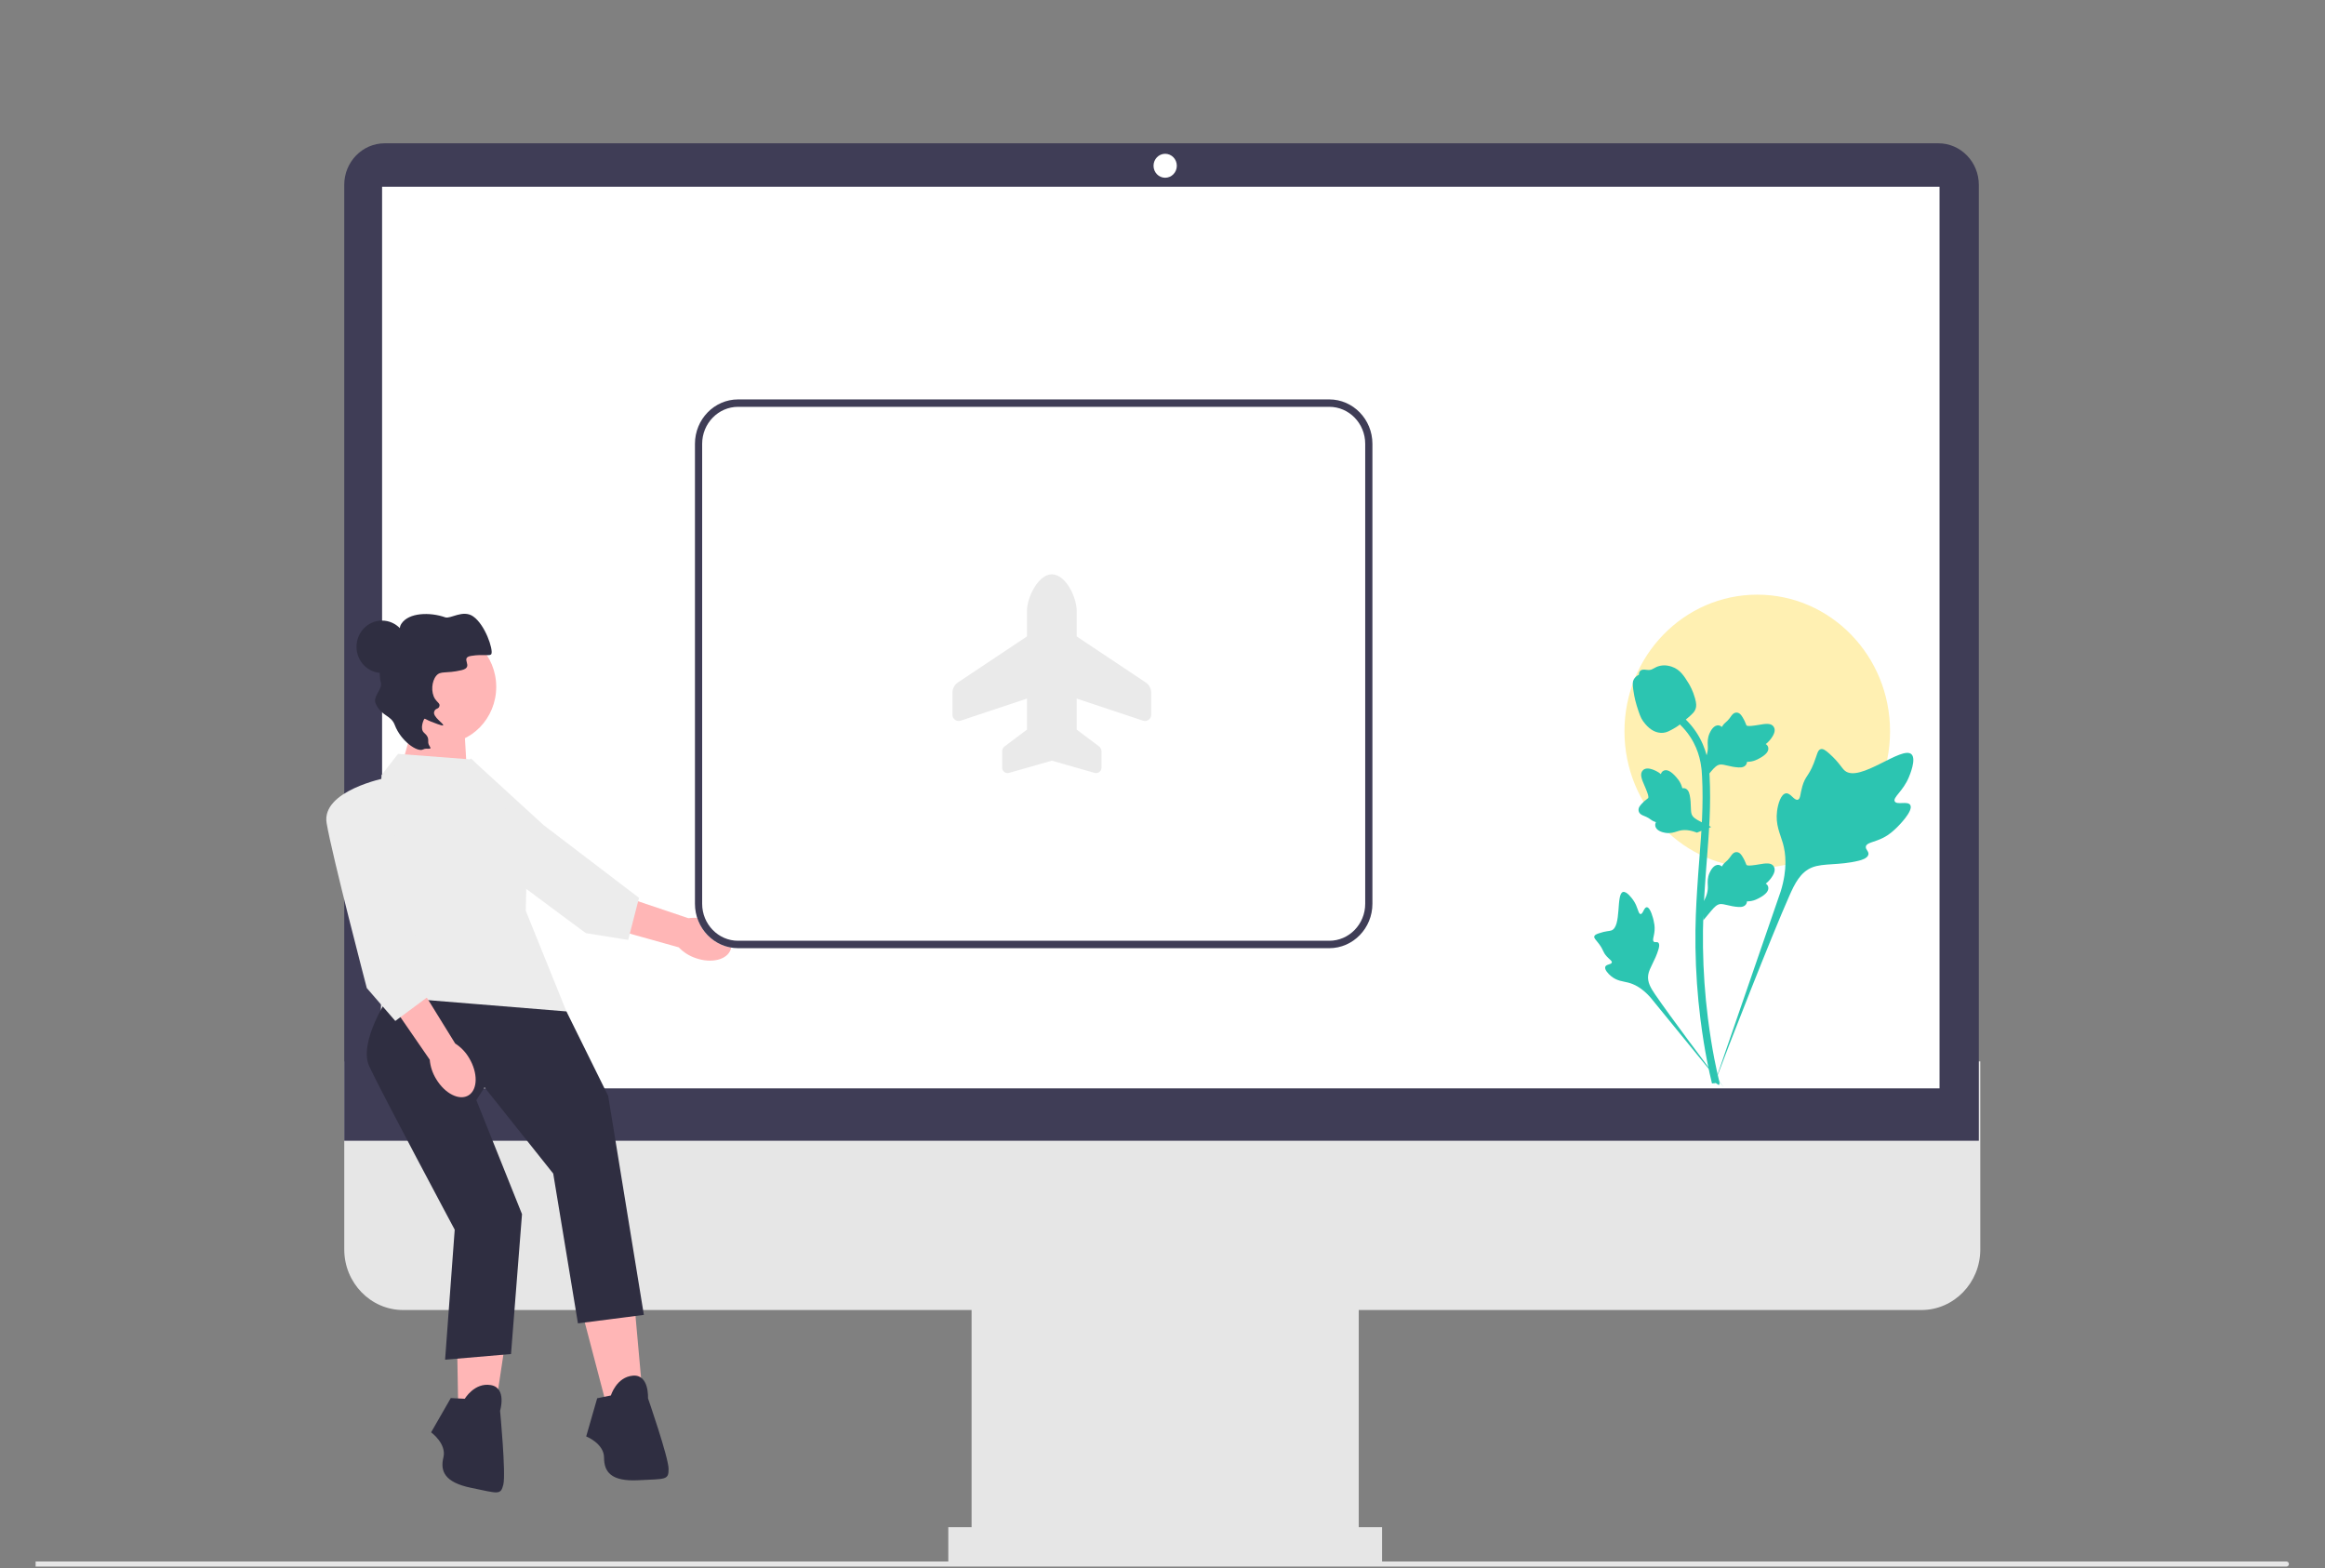<?xml version="1.0" encoding="UTF-8" standalone="no"?><!DOCTYPE svg PUBLIC "-//W3C//DTD SVG 1.1//EN" "http://www.w3.org/Graphics/SVG/1.1/DTD/svg11.dtd"><svg width="100%" height="100%" viewBox="0 0 14621 9863" version="1.1" xmlns="http://www.w3.org/2000/svg" xmlns:xlink="http://www.w3.org/1999/xlink" xml:space="preserve" xmlns:serif="http://www.serif.com/" style="fill-rule:evenodd;clip-rule:evenodd;stroke-linejoin:round;stroke-miterlimit:2;"><rect x="0" y="0" width="14621" height="9863" fill="#808080" stroke="none"/><g><path d="M12083,8238.12l-9547.78,0c-204.188,0 -370.317,-170.929 -370.317,-381.042l-0,-1182.42l10288.4,0l-0,1182.42c-0,210.113 -166.117,381.042 -370.317,381.042Z" style="fill:#e6e6e6;fill-rule:nonzero;"/><rect x="6109.92" y="8040.33" width="2434.8" height="1789.51" style="fill:#e6e6e6;"/><rect x="5963.5" y="9603.79" width="2727.7" height="226.042" style="fill:#e6e6e6;"/><path d="M12444.1,7173.83l-10279.3,0l0,-6011.21c0,-144.183 114.005,-261.492 254.13,-261.492l9771,0c140.125,0 254.133,117.309 254.133,261.492l-0,6011.21Z" style="fill:#3f3d56;fill-rule:nonzero;"/><ellipse cx="7327.33" cy="1042.43" rx="73.225" ry="75.346" style="fill:#fff;"/><rect x="2402.82" y="1174.29" width="9794.12" height="5669.92" style="fill:#fff;"/><ellipse cx="11050.7" cy="4598.75" rx="835.046" ry="859.229" style="fill:#fff0b2;"/><path d="M14394.1,9835.46c0,8.738 -6.887,15.825 -15.379,15.825l-14154.8,0l0,-31.65l14154.8,0c8.492,0 15.379,7.088 15.379,15.825Z" style="fill:#e6e6e6;fill-rule:nonzero;"/><path d="M2621.27,4473.79l-105.513,379.987l422.05,27.142l-26.375,-447.842l-290.162,40.713Z" style="fill:#ffb6b6;fill-rule:nonzero;"/><g><g><path id="uuid-a6c07e27-609a-42c1-9803-308006772003-256" d="M4374.62,6025c100.154,35.183 198.979,10.529 220.729,-55.058c21.75,-65.592 -41.808,-147.259 -142,-182.442c-39.837,-14.617 -82.496,-19.208 -124.408,-13.383l-426.188,-143.554l-61.208,207.225l426.642,119.516c29.716,30.988 66.212,54.2 106.433,67.696Z" style="fill:#ffb6b6;fill-rule:nonzero;"/><path d="M2960.42,4769.54c-0,-0 -264.188,327.033 -111.35,462.341c152.837,135.309 835.362,636.213 835.362,636.213l266.079,42.633l68.055,-264.654l-600.821,-458.1l-457.325,-418.433Z" style="fill:#ececec;fill-rule:nonzero;"/></g><path d="M3660.42,8250.96l146.821,559.859l233.187,-44.434l-51.821,-577.633l-328.187,62.208Z" style="fill:#ffb6b6;fill-rule:nonzero;"/><path d="M3841.78,8775.25l-86.362,17.771l-69.092,239.941c0,0 112.271,44.434 112.271,133.296c0,88.867 43.183,151.075 215.917,142.188c172.729,-8.888 190,-0 190,-71.092c-0,-71.096 -129.546,-444.333 -129.546,-444.333c-0,-0 8.637,-151.071 -95,-142.188c-103.642,8.888 -138.188,124.417 -138.188,124.417Z" style="fill:#2f2e41;fill-rule:nonzero;"/><path d="M2870.9,8242.25l10.021,579.792l236.683,15.283l86.333,-573.246l-333.037,-21.829Z" style="fill:#ffb6b6;fill-rule:nonzero;"/><path d="M2922.83,8796.21l-87.97,-4.383l-123.755,215.429c0,0 98.392,71.209 77.38,157.404c-21.017,86.196 6.158,157.346 175.799,191.971c169.642,34.625 184.292,47.571 201.105,-21.387c16.812,-68.954 -20.584,-463.413 -20.584,-463.413c0,0 44.104,-144.371 -58.521,-161.696c-102.625,-17.329 -163.454,86.075 -163.454,86.075Z" style="fill:#2f2e41;fill-rule:nonzero;"/><path d="M2969.5,4776.29l-466.371,-35.546l-103.642,133.3c0,-0 -51.816,897.55 -17.271,986.417c34.546,88.866 8.638,595.404 8.638,595.404l1175.69,-84.421l-260.217,-644.283l8.637,-373.238l-233.187,-453.221l-112.275,-124.412Z" style="fill:#ececec;fill-rule:nonzero;"/><path d="M2442.67,6269.21c-0,0 -190.004,284.375 -120.909,435.446c69.092,151.075 537.75,1028.25 537.75,1028.25l-60.458,817.571l414.554,-35.546l69.092,-879.775l-287.292,-717.225l51.821,-79.979l431.825,542.088l155.458,941.983l414.554,-53.321l-224.55,-1377.43l-262.429,-530.9l-1119.42,-91.167Z" style="fill:#2f2e41;fill-rule:nonzero;"/><ellipse cx="2402.08" cy="4067.3" rx="160.117" ry="164.754" style="fill:#2f2e41;"/><ellipse cx="2771.85" cy="4319.29" rx="348.7" ry="358.796" style="fill:#ffb6b6;"/><path d="M2661.29,4712.67c-37.063,20.2 -141.346,-53.963 -178.659,-153.342c-24.004,-63.933 -82.362,-53.296 -119.6,-133.025c-21.7,-46.458 43.096,-91.904 32.409,-132.071c-19.363,-72.779 4.912,-137.896 8.008,-145.871c26.7,-68.862 66.058,-67.258 97.796,-147.408c19.108,-48.254 6.85,-53.908 22.912,-78.592c46.354,-71.245 180.846,-73.954 275.704,-40.262c32.825,11.658 111.896,-50.813 176.08,-5.558c75.62,53.32 125.929,207.02 114.354,235.187c-7.034,17.108 -46.184,-0.325 -127.609,12.846c-75.383,12.192 24.113,70.146 -60.729,89.9c-100.321,23.362 -130.541,2.042 -158.341,34.7c-29.392,34.521 -34.825,104.396 -8.009,145.871c13.309,20.583 30.467,27.846 28.317,42.171c-3.925,26.15 -26.496,11.937 -33.9,39.679c-8.613,32.27 62.846,74.579 56.633,84.341c-1.254,1.967 -6.604,4.096 -76.379,-23.575c-27.862,-11.05 -38.604,-20.587 -41.729,-17.058c-5.058,5.713 -30.113,63.008 -1.646,87.379c44.296,37.929 13.596,52.992 33.788,82.688c20.833,30.637 -15.85,9.162 -39.4,22Z" style="fill:#2f2e41;fill-rule:nonzero;"/><g><path id="uuid-cdcc4a7b-c7e9-4136-bdd1-e7c84b73eb6c-257" d="M2742.93,6785.71c55.65,92.625 147.204,138.159 204.484,101.709c57.283,-36.45 58.591,-141.071 2.912,-233.721c-21.75,-37.321 -51.866,-68.742 -87.837,-91.633l-240.609,-389.388l-175.175,120.075l255.792,371.117c3.825,43.354 17.692,85.133 40.433,121.841Z" style="fill:#ffb6b6;fill-rule:nonzero;"/><path d="M2425.4,4891.79c-0,-0 -405.917,79.979 -371.371,284.375c34.546,204.391 252.604,1037.32 252.604,1037.32l179.221,206.808l215.913,-159.958l-181.367,-746.48l-95,-622.066Z" style="fill:#ececec;fill-rule:nonzero;"/></g></g><path d="M12013,5062.5c-15.963,-27.696 -85.017,1.958 -97.713,-23.175c-12.65,-25.046 51.509,-63.204 88.167,-150.375c6.608,-15.721 48.267,-114.783 17.429,-145.35c-58.454,-57.942 -325.937,181.167 -419.546,102.917c-20.541,-17.171 -34.896,-51.45 -97.071,-107.109c-24.733,-22.141 -39.691,-32.137 -54.166,-28.42c-20.538,5.279 -22.167,33.562 -44.188,89.179c-33.033,83.404 -52.566,78.366 -71.812,144.908c-14.284,49.4 -11.021,78.121 -27.834,83.713c-23.787,7.92 -45.683,-44.475 -75.833,-39.784c-30.762,4.788 -49.362,65.792 -55.237,111.467c-11.025,85.717 19.566,142.279 36.525,201.75c18.425,64.633 29.362,162.925 -13.192,302.071l-421.179,1221.05c92.983,-250.555 362.216,-937.392 475.346,-1192.62c32.658,-73.68 68.72,-148.417 142.762,-177.913c71.283,-28.396 169.183,-11.442 293.996,-42.379c14.579,-3.613 55.029,-14.204 60.121,-38.688c4.208,-20.237 -19.584,-31.533 -15.929,-50.491c4.904,-25.425 51.691,-25.738 109.191,-55.071c40.542,-20.688 65.8,-45.288 87.521,-66.442c6.55,-6.379 103.896,-102.358 82.646,-139.229l-0.004,0Z" style="fill:#2cc5b1;fill-rule:nonzero;"/><path d="M10356,5705.29c-17.817,0.07 -23.596,43.504 -39.246,42.662c-15.6,-0.837 -15.287,-44.25 -46.291,-87.916c-5.588,-7.871 -40.825,-57.492 -64.3,-50.738c-44.505,12.8 -7.63,216.875 -71.963,241.575c-14.117,5.417 -34.613,2.775 -79.1,18.117c-17.696,6.104 -26.779,10.771 -29.183,19.154c-3.409,11.896 9.612,20.879 29.787,48.046c30.25,40.745 22.213,49.158 48.4,78.079c19.442,21.467 34.083,28.104 31.9,38.208c-3.087,14.3 -34.396,10.242 -40.858,26.817c-6.592,16.921 17.141,43.917 37.233,60.062c37.704,30.296 73.508,31.167 106.771,39.763c36.146,9.346 86.183,32.183 140.279,93.821l460.904,565.016c-92.683,-119.254 -342.616,-453.395 -431.72,-584.17c-25.721,-37.755 -50.963,-77.53 -43.671,-123.434c7.025,-44.191 43.358,-88.741 64.612,-160.704c2.484,-8.404 9.104,-31.887 -1.104,-41.521c-8.442,-7.966 -20.696,0.792 -28.679,-6.525c-10.717,-9.812 2.637,-33.533 5.233,-71.033c1.829,-26.446 -2.617,-46.3 -6.437,-63.371c-1.155,-5.15 -18.85,-82.004 -42.567,-81.908Z" style="fill:#2cc5b1;fill-rule:nonzero;"/><path d="M10711.4,5787.38l-10.734,-98.596l4.905,-7.475c22.691,-34.562 34.258,-68.316 34.399,-100.358c0.021,-5.092 -0.208,-10.188 -0.441,-15.375c-0.925,-20.567 -2.083,-46.133 10.875,-75.938c7.262,-16.612 27.667,-55.079 58.342,-50.32c8.258,1.191 14.504,5.095 19.249,9.666c0.692,-1.141 1.409,-2.287 2.171,-3.525c9.555,-14.996 17.121,-21.421 24.409,-27.612c5.596,-4.759 11.383,-9.663 20.45,-21.28c3.979,-5.095 7.079,-9.57 9.691,-13.329c7.938,-11.379 18.3,-24.95 36.575,-24.708c19.525,0.95 29.75,17.567 36.529,28.562c12.1,19.613 17.584,33.755 21.213,43.134c1.321,3.429 2.825,7.283 3.587,8.475c6.292,9.521 57.442,0.616 76.713,-2.621c43.283,-7.425 80.737,-13.854 96.167,14.237c11.058,20.088 2.845,46.655 -25.146,81.075c-8.721,10.713 -18,18.85 -26.234,25.23c6.821,4.191 12.93,10.616 15.405,20.712c5.833,23.896 -14.134,47.846 -59.313,71.267c-11.221,5.858 -26.329,13.667 -47.496,17.425c-9.971,1.762 -18.946,2.191 -26.625,2.429c-0.162,4.571 -1.204,9.521 -3.908,14.617c-7.938,14.995 -24.454,22.137 -49.346,20.421c-27.392,-1.476 -49.946,-6.855 -69.842,-11.567c-17.375,-4.096 -32.341,-7.571 -44.091,-6.763c-21.792,1.813 -38.588,19.759 -58.3,43.038l-49.204,59.179Z" style="fill:#2cc5b1;fill-rule:nonzero;"/><path d="M10761.2,5200.33l-89.962,35.696l-8.271,-2.987c-38.25,-13.821 -72.912,-16.771 -103.067,-8.784c-4.795,1.271 -9.525,2.792 -14.345,4.338c-19.1,6.137 -42.842,13.775 -74.142,8.441c-17.463,-3.016 -58.8,-13.566 -62.104,-45.308c-0.975,-8.521 1.108,-15.729 4.204,-21.608c-1.25,-0.4 -2.508,-0.825 -3.863,-1.271c-16.525,-5.704 -24.483,-11.604 -32.15,-17.288c-5.896,-4.362 -11.971,-8.875 -25.191,-14.958c-5.8,-2.667 -10.792,-4.617 -14.992,-6.262c-12.708,-5.013 -28.092,-11.888 -32.504,-30.138c-4.058,-19.675 8.967,-34.066 17.587,-43.604c15.371,-17.017 27.271,-26.058 35.167,-32.054c2.888,-2.183 6.133,-4.658 7.058,-5.717c7.355,-8.679 -13.987,-57.329 -21.92,-75.687c-17.959,-41.196 -33.505,-76.846 -11.013,-99.329c16.083,-16.101 43.138,-14.667 82.596,4.466c12.283,5.963 22.292,13.129 30.375,19.708c2.208,-7.854 6.7,-15.562 15.562,-20.587c20.988,-11.863 48.563,1.933 82.042,40.958c8.35,9.684 19.521,22.738 28.429,42.855c4.184,9.475 6.863,18.3 9.034,25.883c4.337,-0.996 9.258,-1.217 14.733,0.187c16.108,4.092 27.012,18.721 31.717,43.93c5.558,27.637 6.22,51.454 6.837,72.449c0.558,18.33 1.088,34.109 4.829,45.601c7.229,21.233 28.363,33.395 55.246,47.108l68.113,33.962l-0.005,0Z" style="fill:#2cc5b1;fill-rule:nonzero;"/><path d="M10711.4,4909.88l-10.734,-98.596l4.905,-7.475c22.691,-34.562 34.258,-68.317 34.399,-100.358c0.021,-5.092 -0.208,-10.188 -0.441,-15.375c-0.925,-20.567 -2.083,-46.133 10.875,-75.934c7.262,-16.616 27.667,-55.083 58.342,-50.325c8.258,1.192 14.504,5.096 19.249,9.667c0.692,-1.142 1.409,-2.287 2.171,-3.525c9.555,-14.996 17.121,-21.421 24.409,-27.612c5.596,-4.759 11.383,-9.663 20.45,-21.28c3.979,-5.095 7.079,-9.57 9.691,-13.329c7.938,-11.379 18.3,-24.946 36.575,-24.708c19.525,0.95 29.75,17.567 36.529,28.562c12.1,19.617 17.584,33.755 21.213,43.134c1.321,3.429 2.825,7.283 3.587,8.475c6.292,9.521 57.442,0.616 76.713,-2.621c43.283,-7.425 80.737,-13.854 96.167,14.237c11.058,20.088 2.845,46.655 -25.146,81.075c-8.721,10.713 -18,18.85 -26.234,25.234c6.821,4.187 12.93,10.612 15.405,20.708c5.833,23.9 -14.134,47.846 -59.313,71.267c-11.221,5.858 -26.329,13.666 -47.496,17.425c-9.971,1.762 -18.946,2.191 -26.625,2.429c-0.162,4.571 -1.204,9.521 -3.908,14.617c-7.938,14.995 -24.454,22.137 -49.346,20.421c-27.392,-1.476 -49.946,-6.855 -69.842,-11.567c-17.375,-4.096 -32.341,-7.571 -44.091,-6.763c-21.792,1.813 -38.588,19.759 -58.3,43.038l-49.204,59.179Z" style="fill:#2cc5b1;fill-rule:nonzero;"/><path d="M10809.5,6823.71c0,0 -20.083,-12.95 -20.083,-12.95l-4.858,-23.85l4.858,23.85l-23.408,2.763c-0.371,-2.238 -1.646,-7.379 -3.563,-15.425c-10.479,-44.083 -42.429,-178.242 -69.079,-389.525c-18.6,-147.488 -29.125,-299.121 -31.3,-450.75c-2.175,-151.867 4.812,-266.842 10.408,-359.246c4.234,-69.7 9.371,-136.063 14.413,-200.717c13.421,-172.721 26.075,-335.871 16.658,-516.491c-2.083,-40.325 -6.454,-124.259 -54.112,-213.571c-27.642,-51.796 -65.721,-97.784 -113.192,-136.634l29.517,-38.179c52.4,42.942 94.525,93.884 125.225,151.392c52.837,99.025 57.604,190.479 59.891,234.421c9.579,183.812 -3.212,348.533 -16.771,522.921c-4.995,64.412 -10.133,130.491 -14.341,199.904c-5.554,91.55 -12.471,205.521 -10.317,355.437c2.125,149.821 12.538,299.596 30.883,445.229c26.325,208.617 57.813,340.775 68.15,384.192c5.509,23.188 6.663,28.042 1.021,37.229Z" style="fill:#2cc5b1;fill-rule:nonzero;"/><path d="M10449.3,4608.62c-1.941,0 -3.908,-0.046 -5.9,-0.192c-40.341,-2.237 -77.704,-27.087 -111.062,-73.837c-15.638,-21.996 -23.642,-47.083 -39.609,-97.121c-2.475,-7.712 -14.504,-46.846 -21.812,-100.687c-4.792,-35.184 -4.188,-49.896 2.592,-62.892c7.516,-14.471 19.683,-24.567 33.379,-31.371c-0.6,-4.667 -0.117,-9.475 1.854,-14.379c8.071,-20.329 29.542,-17.663 41.154,-16.379c5.875,0.762 13.208,1.762 21.121,1.333c12.446,-0.617 19.133,-4.425 29.262,-10.137c9.696,-5.475 21.746,-12.284 39.63,-16.046c35.258,-7.571 64.8,2.712 74.537,6.091c51.242,17.571 76.504,58.559 105.746,106.025c5.829,9.521 25.837,44.18 39.05,91.692c9.529,34.275 8.188,49.513 5.321,60.842c-5.829,23.279 -19.596,36.608 -54.55,66.033c-36.504,30.8 -54.829,46.225 -70.559,55.604c-36.62,21.758 -59.616,35.421 -90.154,35.421Z" style="fill:#2cc5b1;fill-rule:nonzero;"/><path d="M8359.17,5962.67l-3717.49,-0c-149.65,-0 -271.4,-125.288 -271.4,-279.263l0,-2892.45c0,-153.979 121.746,-279.262 271.4,-279.262l3717.49,-0c149.654,-0 271.404,125.283 271.404,279.262l-0,2892.45c-0,153.975 -121.75,279.263 -271.404,279.263Z" style="fill:#fff;fill-rule:nonzero;"/><path d="M6458.27,3840.35c-0,-83.496 70.801,-228.759 156.25,-228.759c87.891,-0 156.25,145.263 156.25,228.759l-0,161.866l434.082,289.306c21.728,14.405 34.668,38.819 34.668,64.942l-0,138.427c-0,26.612 -26.123,45.411 -51.514,37.11l-417.236,-139.16l-0,195.312l140.625,105.469c9.766,7.324 15.625,19.043 15.625,31.25l-0,102.539c-0,19.043 -15.381,34.18 -34.18,34.18c-3.174,-0 -6.347,-0.489 -9.521,-1.221l-268.799,-76.904l-268.799,76.904c-3.174,0.977 -6.348,1.221 -9.521,1.221c-19.043,-0 -34.18,-15.381 -34.18,-34.18l-0,-102.539c-0,-12.207 5.859,-23.926 15.625,-31.25l140.625,-105.469l-0,-195.312l-417.236,139.16c-25.391,8.301 -51.514,-10.498 -51.514,-37.11l-0,-138.427c-0,-26.123 12.939,-50.537 34.668,-64.942l434.082,-289.306l-0,-161.866Z" style="fill:#eaeaea;fill-rule:nonzero;"/><path d="M8359.17,5962.67l-3717.49,-0c-149.65,-0 -271.4,-125.288 -271.4,-279.263l0,-2892.45c0,-153.979 121.746,-279.262 271.4,-279.262l3717.49,-0c149.654,-0 271.404,125.283 271.404,279.262l-0,2892.45c-0,153.975 -121.75,279.263 -271.404,279.263Zm-3717.49,-3404.34c-124.658,-0 -226.079,104.358 -226.079,232.629l0,2892.45c0,128.267 101.421,232.625 226.079,232.625l3717.49,0c124.658,0 226.079,-104.358 226.079,-232.625l-0,-2892.45c-0,-128.271 -101.421,-232.629 -226.079,-232.629l-3717.49,-0Z" style="fill:#3f3d56;fill-rule:nonzero;"/></g></svg>